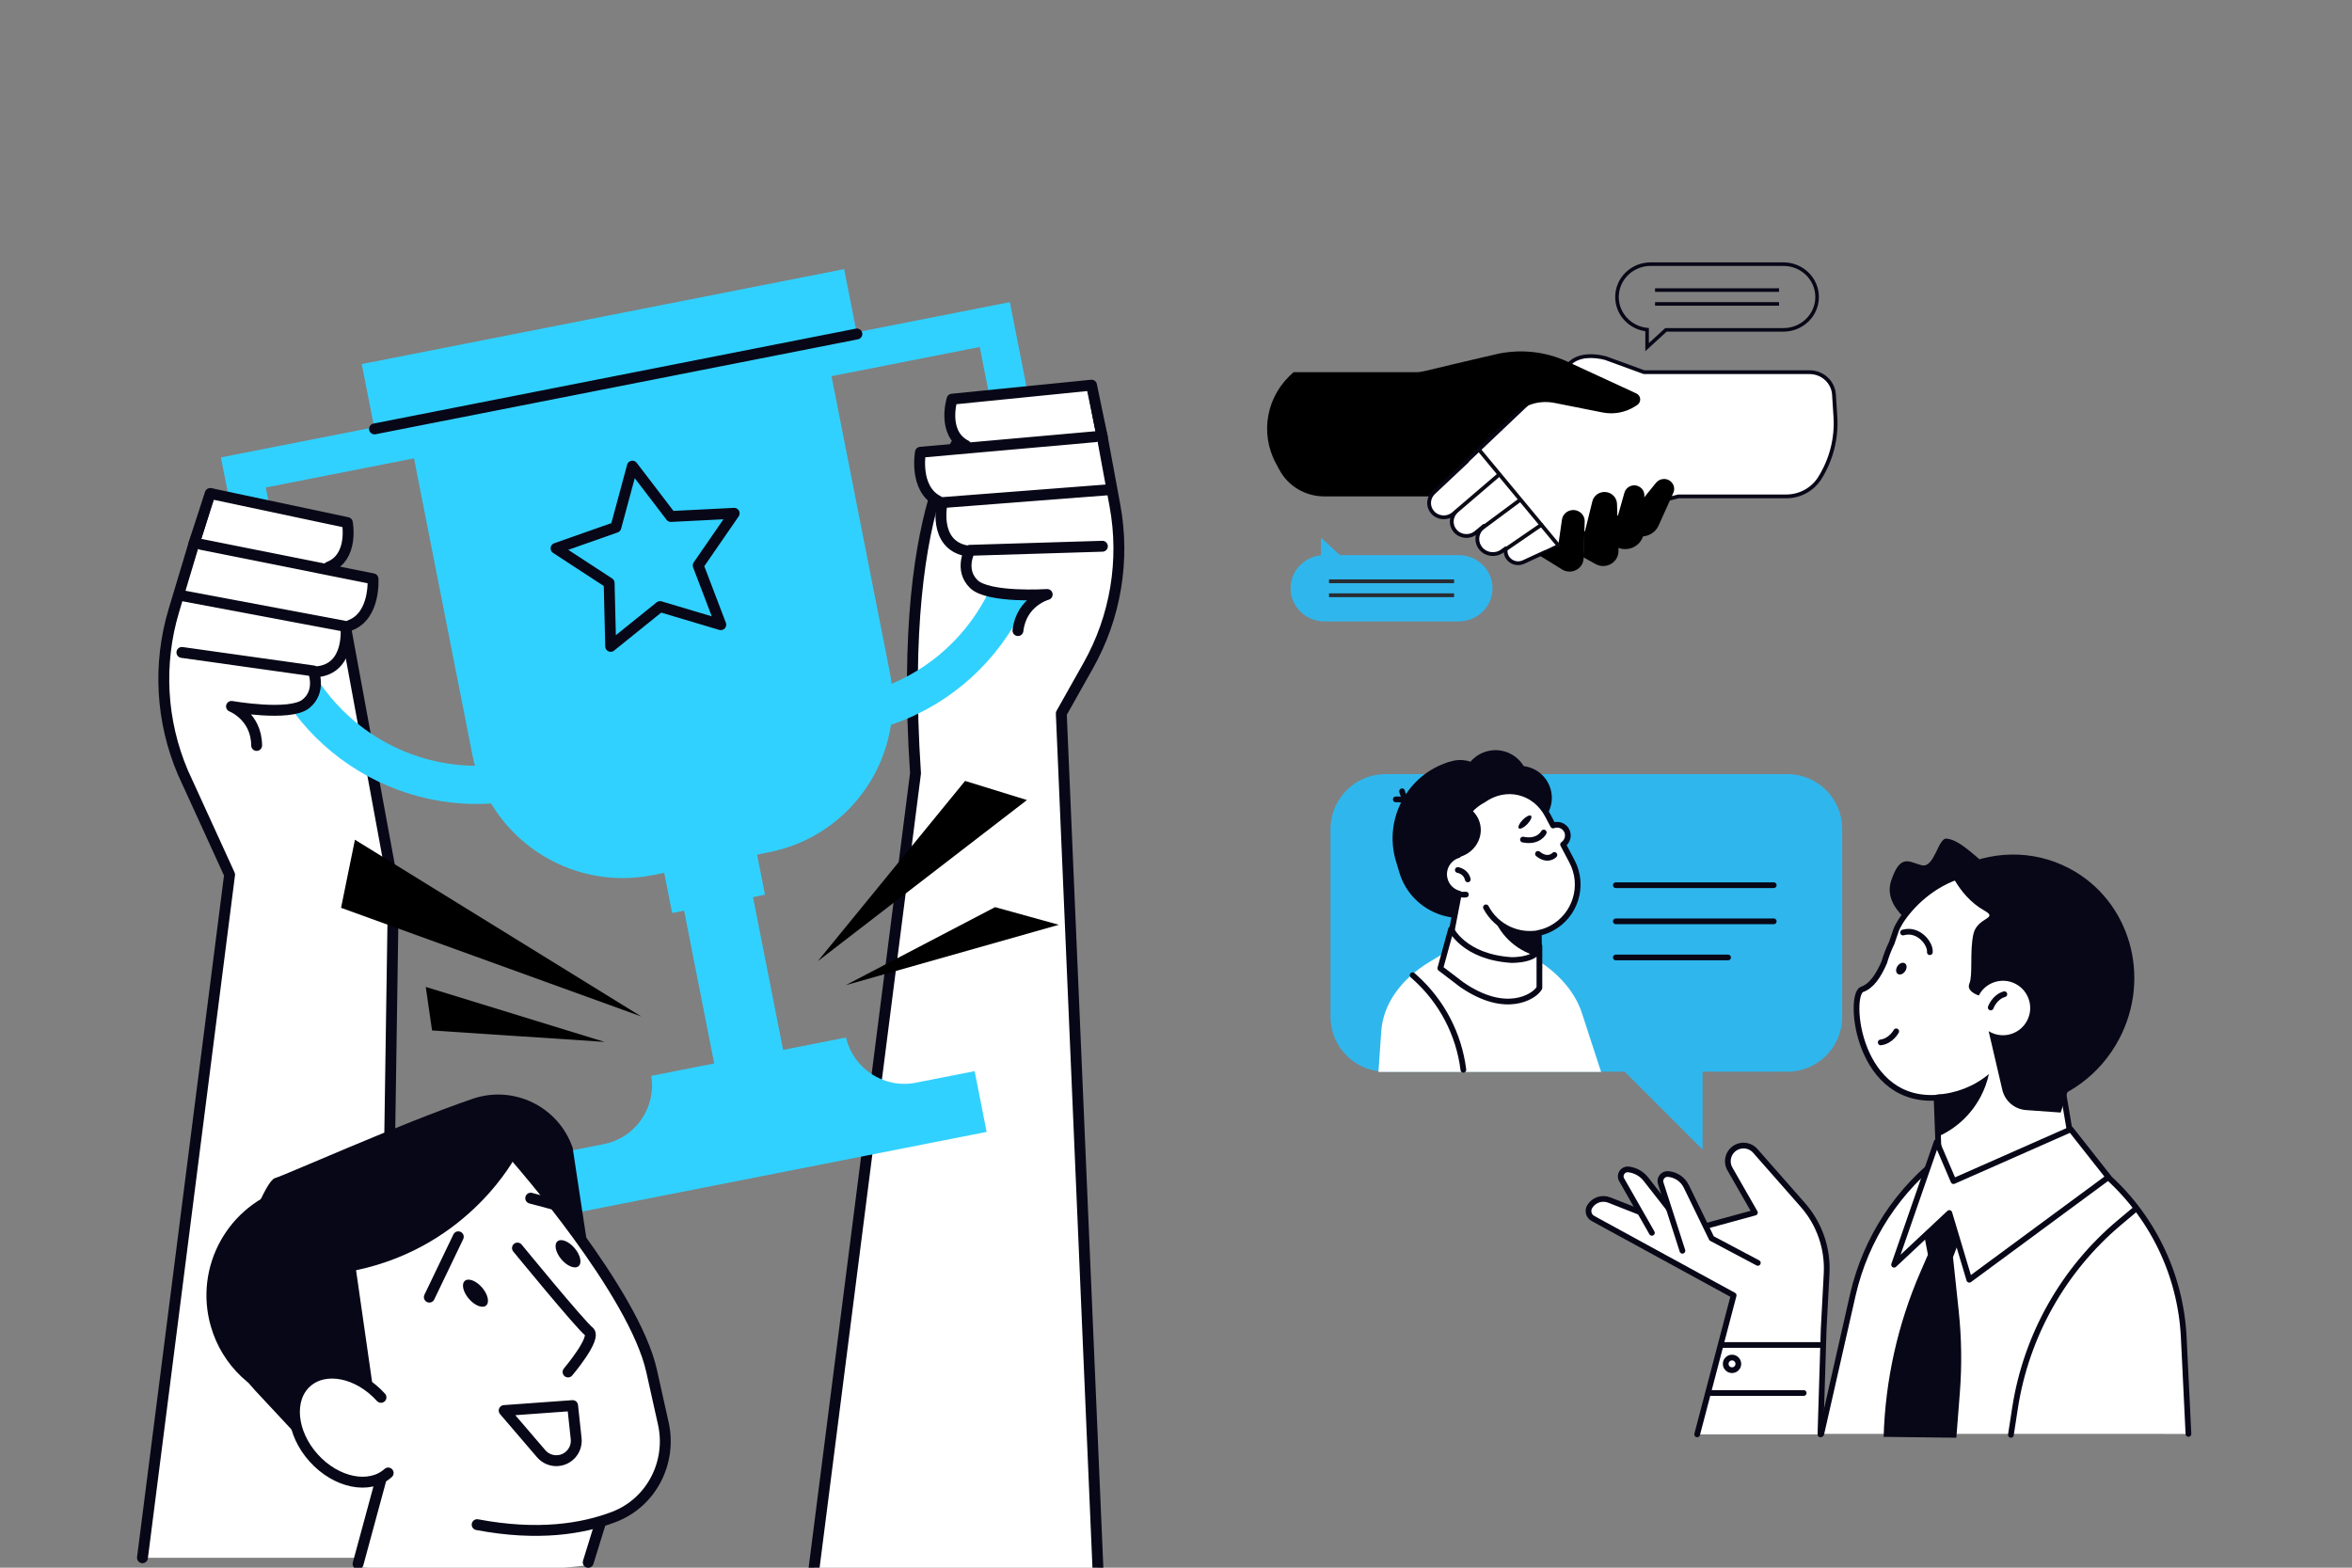 <?xml version="1.0" encoding="UTF-8"?>
<svg id="design" xmlns="http://www.w3.org/2000/svg" width="1170" height="780" version="1.1" viewBox="0 0 1170 780">
  <rect x="0" y="0" width="1170" height="780" fill="#808080" stroke="none"/>
  <!-- Generator: Adobe Illustrator 30.0.0, SVG Export Plug-In . SVG Version: 2.1.1 Build 123)  -->
  <g>
    <path d="M190.731,775.058l4.988-333.589-32.065-174.324-58.322-21.349-8.845,24.694-9.996,33.285c-7.981,26.574-6.383,55.105,4.514,80.622l23.208,50.786-43.345,339.875" fill="#fff" stroke="#080717" stroke-linecap="round" stroke-linejoin="round" stroke-width="5.416"/>
    <path d="M404.494,783.781l50.93-399.033c-9.595-143.419,28.516-175.003,28.516-175.003l58.259-17.929,6.105,25.509,6.314,34.175c5.041,27.285.348,55.474-13.261,79.653l-13.416,23.836,18.37,428.791" fill="#fff" stroke="#080717" stroke-linecap="round" stroke-linejoin="round" stroke-width="5.416"/>
    <g>
      <polygon points="406.784 478.255 480.078 388.546 510.85 398.061 406.784 478.255"/>
      <polygon points="420.709 490.171 494.997 451.348 526.703 460.125 420.709 490.171"/>
    </g>
    <g>
      <polygon points="318.983 505.735 169.659 451.685 176.562 417.807 318.983 505.735"/>
      <polygon points="300.753 518.407 214.921 512.687 211.792 491.039 300.753 518.407"/>
    </g>
    <g>
      <rect x="343.516" y="400.24" width="34.934" height="134.846" transform="translate(-83.527 78.526) rotate(-11.136)" fill="#31d1ff"/>
      <rect x="328.724" y="396.495" width="47.075" height="53.723" transform="translate(-75.137 76.01) rotate(-11.136)" fill="#31d1ff"/>
      <path d="M455.605,538.698c-15.807,3.112-31.125-6.918-34.743-22.484l-42.403,8.347-12.08,2.378-42.402,8.347c2.548,15.776-7.834,30.865-23.637,33.976l-29.232,5.754,5.954,30.248,100.827-19.848,12.08-2.378,100.826-19.848-5.954-30.248-29.236,5.755Z" fill="#31d1ff"/>
      <path d="M202.043,208.216l32.896,167.109c8.138,41.343,48.258,68.258,89.597,60.121l57.962-11.41c41.359-8.142,68.266-48.251,60.127-89.594l-32.896-167.109-207.686,40.883Z" fill="#31d1ff"/>
      <rect x="180.824" y="157.216" width="244.568" height="32.879" transform="translate(-27.833 61.813) rotate(-11.136)" fill="#31d1ff"/>
      <polygon points="314.579 231.924 333.727 256.975 365.217 255.391 347.319 281.351 358.553 310.81 328.334 301.802 303.784 321.591 303.017 290.072 276.611 272.833 306.354 262.363 314.579 231.924" fill="none" stroke="#080717" stroke-linecap="round" stroke-linejoin="round" stroke-width="5.416"/>
      <g>
        <path d="M428.896,364.416l-44.312,8.723-3.668-18.635,44.312-8.723c51.083-10.056,84.461-59.798,74.406-110.879l-12.257-62.266-101.007,19.883-3.668-18.635,119.646-23.552,15.926,80.901c12.079,61.36-28.015,121.104-89.376,133.183Z" fill="#31d1ff"/>
        <path d="M303.317,389.137l-44.312,8.723c-61.361,12.079-121.108-28.012-133.186-89.372l-15.926-80.901,119.644-23.552,3.668,18.635-101.005,19.883,12.257,62.266c10.055,51.081,59.796,84.462,110.879,74.406l44.312-8.723,3.668,18.635Z" fill="#31d1ff"/>
      </g>
    </g>
    <g>
      <path d="M85.384,341.825c-1.049-20.341,13.138-67.874,13.742-69.881l6.975-23.404c.441-1.484,1.872-2.347,3.314-2.018l60.498,14.111c1.132.265,2.016,1.219,2.244,2.426.999,5.273.878,15.075-4.828,20.856l14.058,3.102c1.271.279,2.222,1.424,2.324,2.795.06.795,1.297,19.48-11.625,24.686.069,3.775-.394,10.83-4.288,15.952-2.294,3.017-5.413,4.846-9.221,5.563.604,4.54-.108,10.562-5.139,14.739-4.916,4.08-23.978,3.134-32.527,2.228,2.321,3.265,7.656,12.157,7.129,18.295-.153,1.781-41.504-7.125-42.656-29.449Z" fill="#fff"/>
      <path d="M99.922,270.825l85.622,17.153s1.304,18.334-11.358,23.141" fill="none" stroke="#080717" stroke-linecap="round" stroke-linejoin="round" stroke-width="5.416"/>
      <path d="M163.469,282.155c12.662-4.807,9.312-22.145,9.312-22.145l-68.208-14.475-8.084,24.956" fill="none" stroke="#080717" stroke-linecap="round" stroke-linejoin="round" stroke-width="5.416"/>
      <path d="M90.586,296.37l81.474,15.331s2.511,21-14.408,22.52" fill="none" stroke="#080717" stroke-linecap="round" stroke-linejoin="round" stroke-width="5.416"/>
      <path d="M90.485,324.616l65.336,9.186s4.212,10.214-3.775,16.477c-7.986,6.264-36.882,1.186-36.882,1.186,0,0,12.396,4.766,12.505,19.435" fill="none" stroke="#080717" stroke-linecap="round" stroke-linejoin="round" stroke-width="5.416"/>
    </g>
    <path d="M551.58,289.445c3.256-20.106-5.674-68.901-6.056-70.962l-4.387-24.024c-.276-1.524-1.606-2.537-3.075-2.367l-61.674,7.444c-1.154.14-2.136.993-2.495,2.167-1.567,5.134-2.513,14.89,2.53,21.258l-14.312,1.554c-1.294.139-2.364,1.173-2.614,2.525-.146.784-3.409,19.223,8.87,25.804-.48,3.745-.786,10.809,2.527,16.324,1.952,3.249,4.853,5.406,8.561,6.534-1.094,4.448-1.043,10.511,3.505,15.21,4.443,4.59,23.494,5.725,32.091,5.754-2.662,2.993-8.934,11.251-9.078,17.41-.042,1.787,42.032-2.567,45.607-24.633Z" fill="#fff"/>
    <path d="M544.855,217.285l-86.98,7.734s-3.292,18.083,8.772,24.24" fill="none" stroke="#080717" stroke-linecap="round" stroke-linejoin="round" stroke-width="5.416"/>
    <path d="M480.452,221.632c-12.064-6.156-6.847-23.027-6.847-23.027l69.378-6.967,5.321,25.688" fill="none" stroke="#080717" stroke-linecap="round" stroke-linejoin="round" stroke-width="5.416"/>
    <path d="M551.355,243.694l-82.658,6.374s-4.782,20.602,11.871,23.954" fill="none" stroke="#080717" stroke-linecap="round" stroke-linejoin="round" stroke-width="5.416"/>
    <path d="M548.382,271.784l-65.948,2.021s-5.298,9.695,1.959,16.79c7.257,7.095,36.534,5.192,36.534,5.192,0,0-12.841,3.389-14.545,17.959" fill="none" stroke="#080717" stroke-linecap="round" stroke-linejoin="round" stroke-width="5.416"/>
    <g>
      <g>
        <path d="M151.399,686.636c10.912-10.21,20.578-8.548,26.771-5.362.86.446,1.697.94,2.507,1.476-13.3-26.192-15.391-48.388-6.197-66.129,7.989-15.415,24.884-27.462,48.86-34.845,17.992-5.546,33.846-6.554,34.007-6.562.478-.029.945.166,1.263.527,2.375,2.705,58.299,66.666,67.054,106.052,8.769,39.436,4.033,47.574,4.035,47.58.099.436.006.895-.256,1.258-.173.239-6.604,20.413-28.861,27.273l-6.541,18.813c.184.434.164.926-.058,1.343-.289.547-4.835,1.503-26.715,2.871-18.055,1.128-53.601,1.128-89.174-1.266-.656-.044-1.236-.433-1.446-1.056l11.532-40.989c-10.023,3.76-23.62-.436-33.292-11.172-11.805-13.11-13.34-30.597-3.489-39.811Z" fill="#fff"/>
        <path d="M143.201,590.788c12.966-3.708,26.174-2.512,37.642,2.485-32.441,19.916-48.872,60.625-37.555,100.199.499,1.744,1.058,3.452,1.649,5.142-18.669-4.718-34.407-18.92-40.082-38.766-8.481-29.66,8.686-60.579,38.347-69.06Z" fill="#080717"/>
        <path d="M189.035,715.028l-33.293,7.727-28.882-30.984c-14.275-15.314-18.918-37.28-11.996-57.039,7.707-22,17.447-47.286,21.904-48.56,5.054-1.445,61.851-26.915,98.268-39.44,20.486-7.046,42.789,3.857,49.832,24.344l6.87,45.372-34.867-41.669s-22.912,45.282-79.742,57.229l11.906,83.02Z" fill="#080717"/>
        <path d="M250.794,701.813l34.048-2.466,1.763,16.427c.605,5.636-3.626,10.633-9.284,10.966h0c-3.096.182-6.099-1.094-8.117-3.448l-18.41-21.478Z" fill="none" stroke="#080717" stroke-linecap="round" stroke-linejoin="round" stroke-width="5.416"/>
        <path d="M193.1,732.881c-9.243,8.327-25.833,4.98-37.055-7.476-11.222-12.456-12.827-29.305-3.584-37.632,9.243-8.327,25.833-4.98,37.055,7.476" fill="#fff" stroke="#080717" stroke-linecap="round" stroke-linejoin="round" stroke-width="5.416"/>
        <path d="M239.79,640.604c2.925,3.387,3.835,7.393,2.034,8.949-1.801,1.556-5.633.071-8.558-3.315-2.925-3.387-3.835-7.393-2.034-8.949s5.633-.072,8.558,3.315Z" fill="#080717"/>
        <path d="M285.845,621.017c2.893,3.414,3.766,7.429,1.951,8.968-1.816,1.539-5.633.019-8.526-3.395-2.893-3.414-3.766-7.429-1.951-8.968,1.816-1.539,5.633-.019,8.526,3.395Z" fill="#080717"/>
        <path d="M257.44,576.768s57.937,65.912,66.707,105.362c2.339,10.521,4.257,19.122,5.811,26.079,4.339,19.417-5.921,39.393-24.501,46.508-15.677,6.003-37.972,9.582-68.105,3.872" fill="none" stroke="#080717" stroke-linecap="round" stroke-linejoin="round" stroke-width="5.416"/>
        <line x1="189.419" y1="736.435" x2="178.12" y2="778.109" fill="none" stroke="#080717" stroke-linecap="round" stroke-linejoin="round" stroke-width="5.416"/>
        <line x1="298.731" y1="757.533" x2="292.609" y2="777.328" fill="none" stroke="#080717" stroke-linecap="round" stroke-linejoin="round" stroke-width="5.416"/>
        <path d="M257.41,620.964s31.409,38.355,35.53,41.48c4.121,3.125-10.367,20.178-10.367,20.178" fill="none" stroke="#080717" stroke-linecap="round" stroke-linejoin="round" stroke-width="5.416"/>
      </g>
      <line x1="227.98" y1="615.36" x2="213.571" y2="645.379" fill="none" stroke="#080717" stroke-linecap="round" stroke-linejoin="round" stroke-width="5.416"/>
      <line x1="264.002" y1="596.148" x2="282.013" y2="600.951" fill="none" stroke="#080717" stroke-linecap="round" stroke-linejoin="round" stroke-width="5.416"/>
    </g>
    <line x1="186.301" y1="213.404" x2="426.264" y2="166.167" fill="none" stroke="#080717" stroke-linecap="round" stroke-linejoin="round" stroke-width="5.416"/>
  </g>
  <g>
    <g>
      <path d="M905.57,713.672l1.612-52.369,1.467-27.697c.661-12.484-3.593-24.731-11.85-34.118l-23.643-26.876c-2.092-2.378-5.415-3.252-8.406-2.211h0c-4.604,1.602-6.621,6.992-4.199,11.223l12.423,21.703-33.418,9.126-39.051-15.389c-3.61-1.423-7.718-.024-9.711,3.305h0c-1.229,2.053-.504,4.716,1.596,5.863l70.015,38.256-18.154,69.185" fill="#fff" stroke="#080717" stroke-linecap="round" stroke-linejoin="round" stroke-width="2.849"/>
      <path d="M821.737,613.394l-15.058-26.418c-1.392-2.442.568-5.433,3.362-5.133h0c3.563.383,6.801,2.244,8.927,5.129l18.453,23.589" fill="#fff" stroke="#080717" stroke-linecap="round" stroke-linejoin="round" stroke-width="2.849"/>
      <path d="M874.429,628.346l-22.982-12.187-12.565-25.826c-1.715-3.526-5.162-5.886-9.07-6.209h0c-2.528-.209-4.456,2.219-3.679,4.633l10.792,33.558" fill="#fff" stroke="#080717" stroke-linecap="round" stroke-linejoin="round" stroke-width="2.849"/>
      <line x1="856.554" y1="669.195" x2="905.525" y2="669.195" fill="#fff" stroke="#080717" stroke-linecap="round" stroke-linejoin="round" stroke-width="2.849"/>
      <line x1="851.349" y1="693.09" x2="897.245" y2="693.09" fill="#fff" stroke="#080717" stroke-linecap="round" stroke-linejoin="round" stroke-width="2.849"/>
      <circle cx="861.591" cy="678.59" r="3.144" fill="#fff" stroke="#080717" stroke-linecap="round" stroke-linejoin="round" stroke-width="2.846"/>
    </g>
    <path d="M889.081,533.22h-42.128v38.746l-38.746-38.746h-119.005c-15.092,0-27.326-12.235-27.326-27.326v-93.411c0-15.092,12.234-27.326,27.326-27.326h199.878c15.092,0,27.326,12.234,27.326,27.326v93.411c0,15.092-12.234,27.326-27.326,27.326Z" fill="#2fb7ed"/>
    <g>
      <path d="M1088.635,713.435l-2.332-48.034c-1.532-31.56-15.971-61.102-39.932-81.7l-16.408-14.105-62.456,4.732h-0c-23.196,17.092-39.468,41.958-45.843,70.057l-15.667,69.05" fill="#fff" stroke="#080717" stroke-linecap="round" stroke-linejoin="round" stroke-width="2.846"/>
      <path d="M959.671,589.969l-4.366,14.76,3.742,19.542-3.706,8.524c-11.285,25.955-17.506,53.827-18.33,82.117h0l36.173.416,1.745-22.467c1.052-13.544.859-27.156-.575-40.665l-2.833-26.677,11.226-29.521-11.85-6.653-11.226.624Z" fill="#080717"/>
      <g>
        <polygon points="1033.867 587.752 965.068 592.365 962.645 527.207 1023.135 524.959 1033.867 587.752" fill="#fff" stroke="#080717" stroke-linecap="round" stroke-linejoin="round" stroke-width="2.846"/>
        <path d="M998.404,444.431s-28.642,24.443-36.233,21.553c-7.592-2.89-26.044-13.861-21.411-27.782,4.633-13.921,9.08-9.144,15.281-7.684,6.201,1.46,8.103-13.602,12.171-13.27s8.083,3.062,15.373,9.342,14.819,17.842,14.819,17.842Z" fill="#080717"/>
        <path d="M1008.603,548.988c13.847-4.628,26.123-14.538,33.604-28.685,15.116-28.585,4.588-62.996-22.752-78.263-44.856-25.048-73.272,11.931-76.322,20.975-.715,2.12-1.41,4.168-2.101,6.147-1.547,3.183-2.792,6.435-3.737,9.725-2.985,6.802-6.317,11.699-11.003,13.378-7.176,2.57-2.468,58.417,39.275,53.711" fill="#fff" stroke="#080717" stroke-linecap="round" stroke-linejoin="round" stroke-width="2.846"/>
        <path d="M1029.451,432.111c-18.497-9.782-39.868-8.855-57.396.526,5.512,1.233,10.918,3.154,16.095,5.891,35.126,18.575,46.653,65.682,25.746,105.217-1.161,2.196-2.409,4.311-3.715,6.366,18.02-3.624,34.509-15.242,43.952-33.1,16.398-31.009,5.348-69.019-24.682-84.9Z" fill="#080717"/>
        <path d="M981.653,464.787c1.9-8.574,12.862-7.567,5.475-11.712-13.972-7.842-19.089-24.354-19.089-24.354,33.986-9.697,70.042,40.761,70.042,40.761l-7.804,68.194-5.181,15.874-17.236-1.236c-5.723-.41-10.512-4.499-11.815-10.087l-6.806-29.193c.263.163.523.33.8.476,6.615,3.498,14.813.972,18.311-5.643,3.498-6.615.972-14.813-5.643-18.311-6.615-3.498-14.813-.971-18.311,5.643-.019.036-.033.074-.052.111-1.849-.647-6.095-2.539-4.67-5.948,1.803-4.315.081-16.002,1.981-24.576Z" fill="#080717"/>
        <path d="M943.267,513.14s-2.573,4.866-7.701,5.506" fill="none" stroke="#080717" stroke-linecap="round" stroke-linejoin="round" stroke-width="2.846"/>
        <path d="M990.292,501.273s1.806-5.199,6.778-6.61" fill="none" stroke="#080717" stroke-linecap="round" stroke-linejoin="round" stroke-width="2.846"/>
        <path d="M946.651,463.976c7.831-2.276,13.833,5.741,13.348,9.788" fill="none" stroke="#080717" stroke-linecap="round" stroke-linejoin="round" stroke-width="2.846"/>
        <path d="M947.709,483.237c-.993,1.445-2.641,2.037-3.681,1.322s-1.078-2.465-.085-3.91c.993-1.445,2.641-2.037,3.681-1.323s1.078,2.465.085,3.91Z" fill="#080717"/>
        <path d="M963.326,544.624l.775,20.854c8.753-3.91,16.316-10.655,21.145-19.786,1.931-3.652,3.289-7.451,4.131-11.298-7.38,6.151-16.558,9.7-26.052,10.23Z" fill="#080717"/>
      </g>
      <polygon points="963.413 568.14 942.208 629.26 969.695 603.527 979.629 636.745 1048.857 585.689 1030.108 561.903 971.778 587.671 963.413 568.14" fill="#fff" stroke="#080717" stroke-linecap="round" stroke-linejoin="round" stroke-width="2.846"/>
    </g>
    <g>
      <path d="M796.446,533.33h-110.745l1.414-20.312c.929-13.346,9.684-25.839,24.213-34.549l9.949-5.965,37.871,2.001h0c14.065,7.228,23.932,17.743,27.798,29.625l9.5,29.2Z" fill="#fff"/>
      <g>
        <path d="M750.093,451.057l-14.514,4.359c-16.684,5.011-34.435-4.539-39.446-21.223l-1.727-5.751c-6.275-20.891,5.684-43.117,26.575-49.392l3.316,5.274c13.095-3.933,27.027,3.563,30.961,16.658l7.802,25.976c3.062,10.193-2.773,21.038-12.967,24.1Z" fill="#080717"/>
        <ellipse cx="732.853" cy="420.595" rx="35.562" ry="33.398" transform="translate(-4.784 8.447) rotate(-.658)" fill="#080717"/>
        <path d="M723.955,425.511c-2.367-11.156,2.163-23.099,11.619-28.672h0c5.894-3.474,12.527-3.776,18.355-1.457-3.104.34-11.77,1.798-13.411,7.559-2.006,7.044-2.106,20.443-16.564,22.569Z" fill="#080717"/>
        <path d="M771.282,392.399c2.526,8.411-2.244,17.278-10.655,19.804-8.411,2.526-17.278-2.244-19.804-10.655-2.526-8.411,2.244-17.278,10.655-19.804,8.411-2.526,17.278,2.244,19.804,10.655Z" fill="#080717"/>
        <path d="M716.336,385.592c-15.846,7.04-24.53,24.664-20.06,41.74,4.457,1.351,9.409,1.446,14.283-.018,12.667-3.805,20.001-16.659,16.381-28.711-1.724-5.741-5.625-10.259-10.604-13.011Z" fill="#080717"/>
        <path d="M741.615,389.465c2.526,8.411-2.244,17.278-10.656,19.804-8.411,2.526-17.278-2.244-19.804-10.655-2.526-8.411,2.244-17.278,10.655-19.804,8.411-2.526,17.278,2.244,19.804,10.655Z" fill="#080717"/>
        <path d="M759.602,384.893c2.598,8.651-2.308,17.77-10.959,20.369-8.651,2.598-17.77-2.308-20.369-10.959-2.598-8.651,2.308-17.77,10.959-20.369,8.651-2.598,17.77,2.308,20.369,10.959Z" fill="#080717"/>
        <path d="M694.346,397.73s5.963-.567,8.744,3.833" fill="none" stroke="#080717" stroke-linecap="round" stroke-linejoin="round" stroke-width="2.846"/>
        <path d="M697.453,393.698s1.137,5.881,6.142,7.309" fill="none" stroke="#080717" stroke-linecap="round" stroke-linejoin="round" stroke-width="2.846"/>
        <path d="M772.577,410.725l-2.69-5.112c-6.386-12.132-20.767-15.579-31.958-7.659l-.001 0c-10.186,5.362-15.078,16.833-12.545,27.54-4.468,1.376-7.481,5.761-6.96,10.582h0c.455,4.203,3.466,7.501,7.316,8.537l-6.575,34.053,29.449,12.871c7.536,3.294,16.113-1.628,17.071-9.797h0l-.202-17.546c2.091-.467,4.157-1.187,6.143-2.232,12.076-6.357,16.713-21.301,10.355-33.377l-4.434-8.423c2.237-1.508,3.058-4.468,1.789-6.924l-0-0c-1.282-2.479-4.216-3.517-6.757-2.514Z" fill="#fff" stroke="#080717" stroke-linecap="round" stroke-linejoin="round" stroke-width="2.846"/>
        <path d="M729.217,445.093c-5.468.592-10.379-3.361-10.971-8.828h0" fill="none" stroke="#080717" stroke-linecap="round" stroke-linejoin="round" stroke-width="2.846"/>
        <path d="M725.187,432.869s3.992.578,4.958,4.673" fill="none" stroke="#080717" stroke-linecap="round" stroke-linejoin="round" stroke-width="2.846"/>
        <path d="M773.232,425.384s-3.191,3.5-8.165-.532" fill="none" stroke="#080717" stroke-linecap="round" stroke-linejoin="round" stroke-width="2.846"/>
        <path d="M761.621,405.898c.62.606-.238,2.489-1.916,4.206-1.678,1.717-3.541,2.618-4.161,2.012-.62-.606.237-2.489,1.916-4.206s3.541-2.618,4.161-2.012Z" fill="#080717"/>
        <path d="M730.708,401.961c-9.922,3.348-16.13,13.449-14.397,23.951,2.604,1.059,5.577,1.39,8.59.782,7.829-1.581,12.959-8.893,11.456-16.331-.716-3.543-2.809-6.473-5.648-8.402Z" fill="#080717"/>
        <path d="M765.868,464.179c-10.455,2.08-21.46-2.82-26.679-12.733" fill="none" stroke="#080717" stroke-linecap="round" stroke-linejoin="round" stroke-width="2.846"/>
        <path d="M744.978,457.741c-.813-.699-1.578-1.433-2.303-2.194,3.906,10.85,13.036,18.33,23.551,20.603l-.123-10.665c-7.568.001-15.061-2.534-21.125-7.745Z" fill="#080717"/>
        <path d="M767.939,414.206s-2.559,5.15-10.338,3.523" fill="none" stroke="#080717" stroke-linecap="round" stroke-linejoin="round" stroke-width="2.846"/>
      </g>
      <path d="M751.962,477.668s13.771.287,13.815-6.981h0v20.866l-.59.835c-2.247,3.183-15.807,12.823-38.016-2.461l-10.689-8.146,5.355-19.51s6.357,13.884,30.125,15.397Z" fill="#fff" stroke="#080717" stroke-linecap="round" stroke-linejoin="round" stroke-width="2.846"/>
      <path d="M727.957,532.276v-0c-2.22-17.76-10.79-34.117-24.128-46.051l-1.119-1.001" fill="none" stroke="#080717" stroke-linecap="round" stroke-linejoin="round" stroke-width="2.846"/>
    </g>
    <line x1="803.797" y1="440.426" x2="882.341" y2="440.426" fill="#fff" stroke="#080717" stroke-linecap="round" stroke-linejoin="round" stroke-width="2.846"/>
    <line x1="803.797" y1="458.406" x2="882.341" y2="458.406" fill="#fff" stroke="#080717" stroke-linecap="round" stroke-linejoin="round" stroke-width="2.846"/>
    <line x1="803.797" y1="476.386" x2="859.629" y2="476.386" fill="#fff" stroke="#080717" stroke-linecap="round" stroke-linejoin="round" stroke-width="2.846"/>
    <path d="M1061.508,602.244l-6.988,5.853c-28.027,23.473-46.56,56.337-52.143,92.466l-2.062,13.345" fill="none" stroke="#080717" stroke-linecap="round" stroke-linejoin="round" stroke-width="2.849"/>
  </g>
  <g>
    <path d="M818.423,246.977h-159.671c-9.348,0-17.926-5.059-22.278-13.138l-1.794-3.33c-8.232-15.282-4.551-34.092,8.871-45.334h174.872v61.802Z"/>
    <g>
      <path d="M913.016,207.317l-.704-10.985c-.402-6.271-5.727-11.156-12.161-11.156h-82.323l-19.125-6.989c-5.884-1.54-13.016-1.695-17.503,2.329l-51.485,48.828.099.115-16.686,15.676c-2.745,2.579-2.998,6.785-.581,9.66,2.583,3.073,7.241,3.488,10.351.923l1.217-1.003c-2.465,2.596-2.621,6.594-.293,9.363,2.583,3.073,7.241,3.488,10.352.923l4.09-3.373-1.311,1.38c-2.629,2.766-2.761,7.003-.309,9.92,2.626,3.124,7.306,3.672,10.614,1.243l1.843-1.353c-.383,1.698-.042,3.534,1.112,5.011,1.788,2.288,4.971,3.045,7.636,1.814l10.928-5.046.07.081,49.593-23.603,16.515-4.099h53.635c6.794,0,13.099-3.448,16.649-9.105h0c5.749-9.161,8.465-19.831,7.778-30.555Z" fill="#fff" stroke="#080717" stroke-linecap="round" stroke-linejoin="round" stroke-width="1.894"/>
      <path d="M800.382,262.328l3.602-2.727,4.093-14.501c.423-1.499,1.547-2.716,3.031-3.28h0c3.332-1.268,6.919,1.159,6.874,4.651l-.229,17.753c-.077,5.937-5.863,10.212-11.734,8.669l-5.919-1.555.282-9.011Z"/>
      <path d="M788.079,265.756l3.917-15.834c.526-3.276,3.64-5.537,7.004-5.087h0c3.012.404,5.287,2.872,5.381,5.84l.741,23.263c.185,5.812-6.215,9.581-11.392,6.71l-6.092-3.378.442-11.514Z"/>
      <path d="M775.109,271.657l-9.727,4.462,11.75,7.254c4.568,2.755,10.478-.355,10.633-5.596l.541-18.295c.108-3.656-3.369-6.414-7.011-5.56h0c-2.303.54-4.022,2.416-4.316,4.711l-1.87,13.025Z"/>
      <line x1="775.109" y1="271.225" x2="736.201" y2="224.307" fill="none" stroke="#0b0b16" stroke-linecap="round" stroke-linejoin="round" stroke-width="1.894"/>
      <line x1="724.403" y1="254.418" x2="745.781" y2="236.108" fill="none" stroke="#0b0b16" stroke-linecap="round" stroke-linejoin="round" stroke-width="1.894"/>
      <line x1="736.601" y1="263.266" x2="755.885" y2="248.948" fill="none" stroke="#0b0b16" stroke-linecap="round" stroke-linejoin="round" stroke-width="1.894"/>
      <line x1="749.351" y1="273.071" x2="766.709" y2="261.151" fill="none" stroke="#0b0b16" stroke-linecap="round" stroke-linejoin="round" stroke-width="1.894"/>
      <path d="M809.841,253.1l4.406-1.136,9.567-11.788c.989-1.219,2.51-1.91,4.102-1.864h0c3.574.104,5.906,3.706,4.468,6.903l-7.31,16.256c-2.445,5.436-9.481,7.165-14.269,3.506l-4.827-3.689,3.864-8.188Z"/>
      <path d="M813.959,195.738l-34.265-15.823c-11.138-5.143-23.739-6.419-35.72-3.618l-21.184,4.953c-10.978,2.567-25.649,6.842-36.853,6.015l3.377,51.574c6.487,1.083,12.859,2.831,19.004,5.231l2.733.722,38.319-35.261c6.717-6.935,14.518-10.931,24.096-9.026l23.698,4.714c5.547,1.103,11.315.043,16.072-2.953l1.116-.703c2.254-1.42,2.033-4.706-.392-5.826Z"/>
    </g>
    <path d="M887.179,131.423h-66.073c-9.244,0-16.739,7.319-16.739,16.346h0c0,8.446,6.56,15.395,14.977,16.255v8.694l9.378-8.603h58.457c9.244,0,16.739-7.318,16.739-16.346h0c0-9.028-7.494-16.346-16.739-16.346Z" fill="none" stroke="#080717" stroke-width="1.775"/>
    <g>
      <line x1="823.309" y1="144.327" x2="884.977" y2="144.327" fill="none" stroke="#080717" stroke-width="1.775"/>
      <line x1="823.309" y1="151.21" x2="884.977" y2="151.21" fill="none" stroke="#080717" stroke-width="1.775"/>
    </g>
    <path d="M725.565,309.19h-66.675c-9.329,0-16.891-7.385-16.891-16.495h0c0-8.523,6.62-15.535,15.113-16.403v-8.773l9.464,8.682h58.989c9.329,0,16.891,7.385,16.891,16.495h0c0,9.11-7.562,16.495-16.891,16.495Z" fill="#2fb7ed"/>
    <g>
      <line x1="661.113" y1="296.168" x2="723.343" y2="296.168" fill="none" stroke="#282d33" stroke-width="1.894"/>
      <line x1="661.113" y1="289.223" x2="723.343" y2="289.223" fill="none" stroke="#282d33" stroke-width="1.894"/>
    </g>
  </g>
</svg>